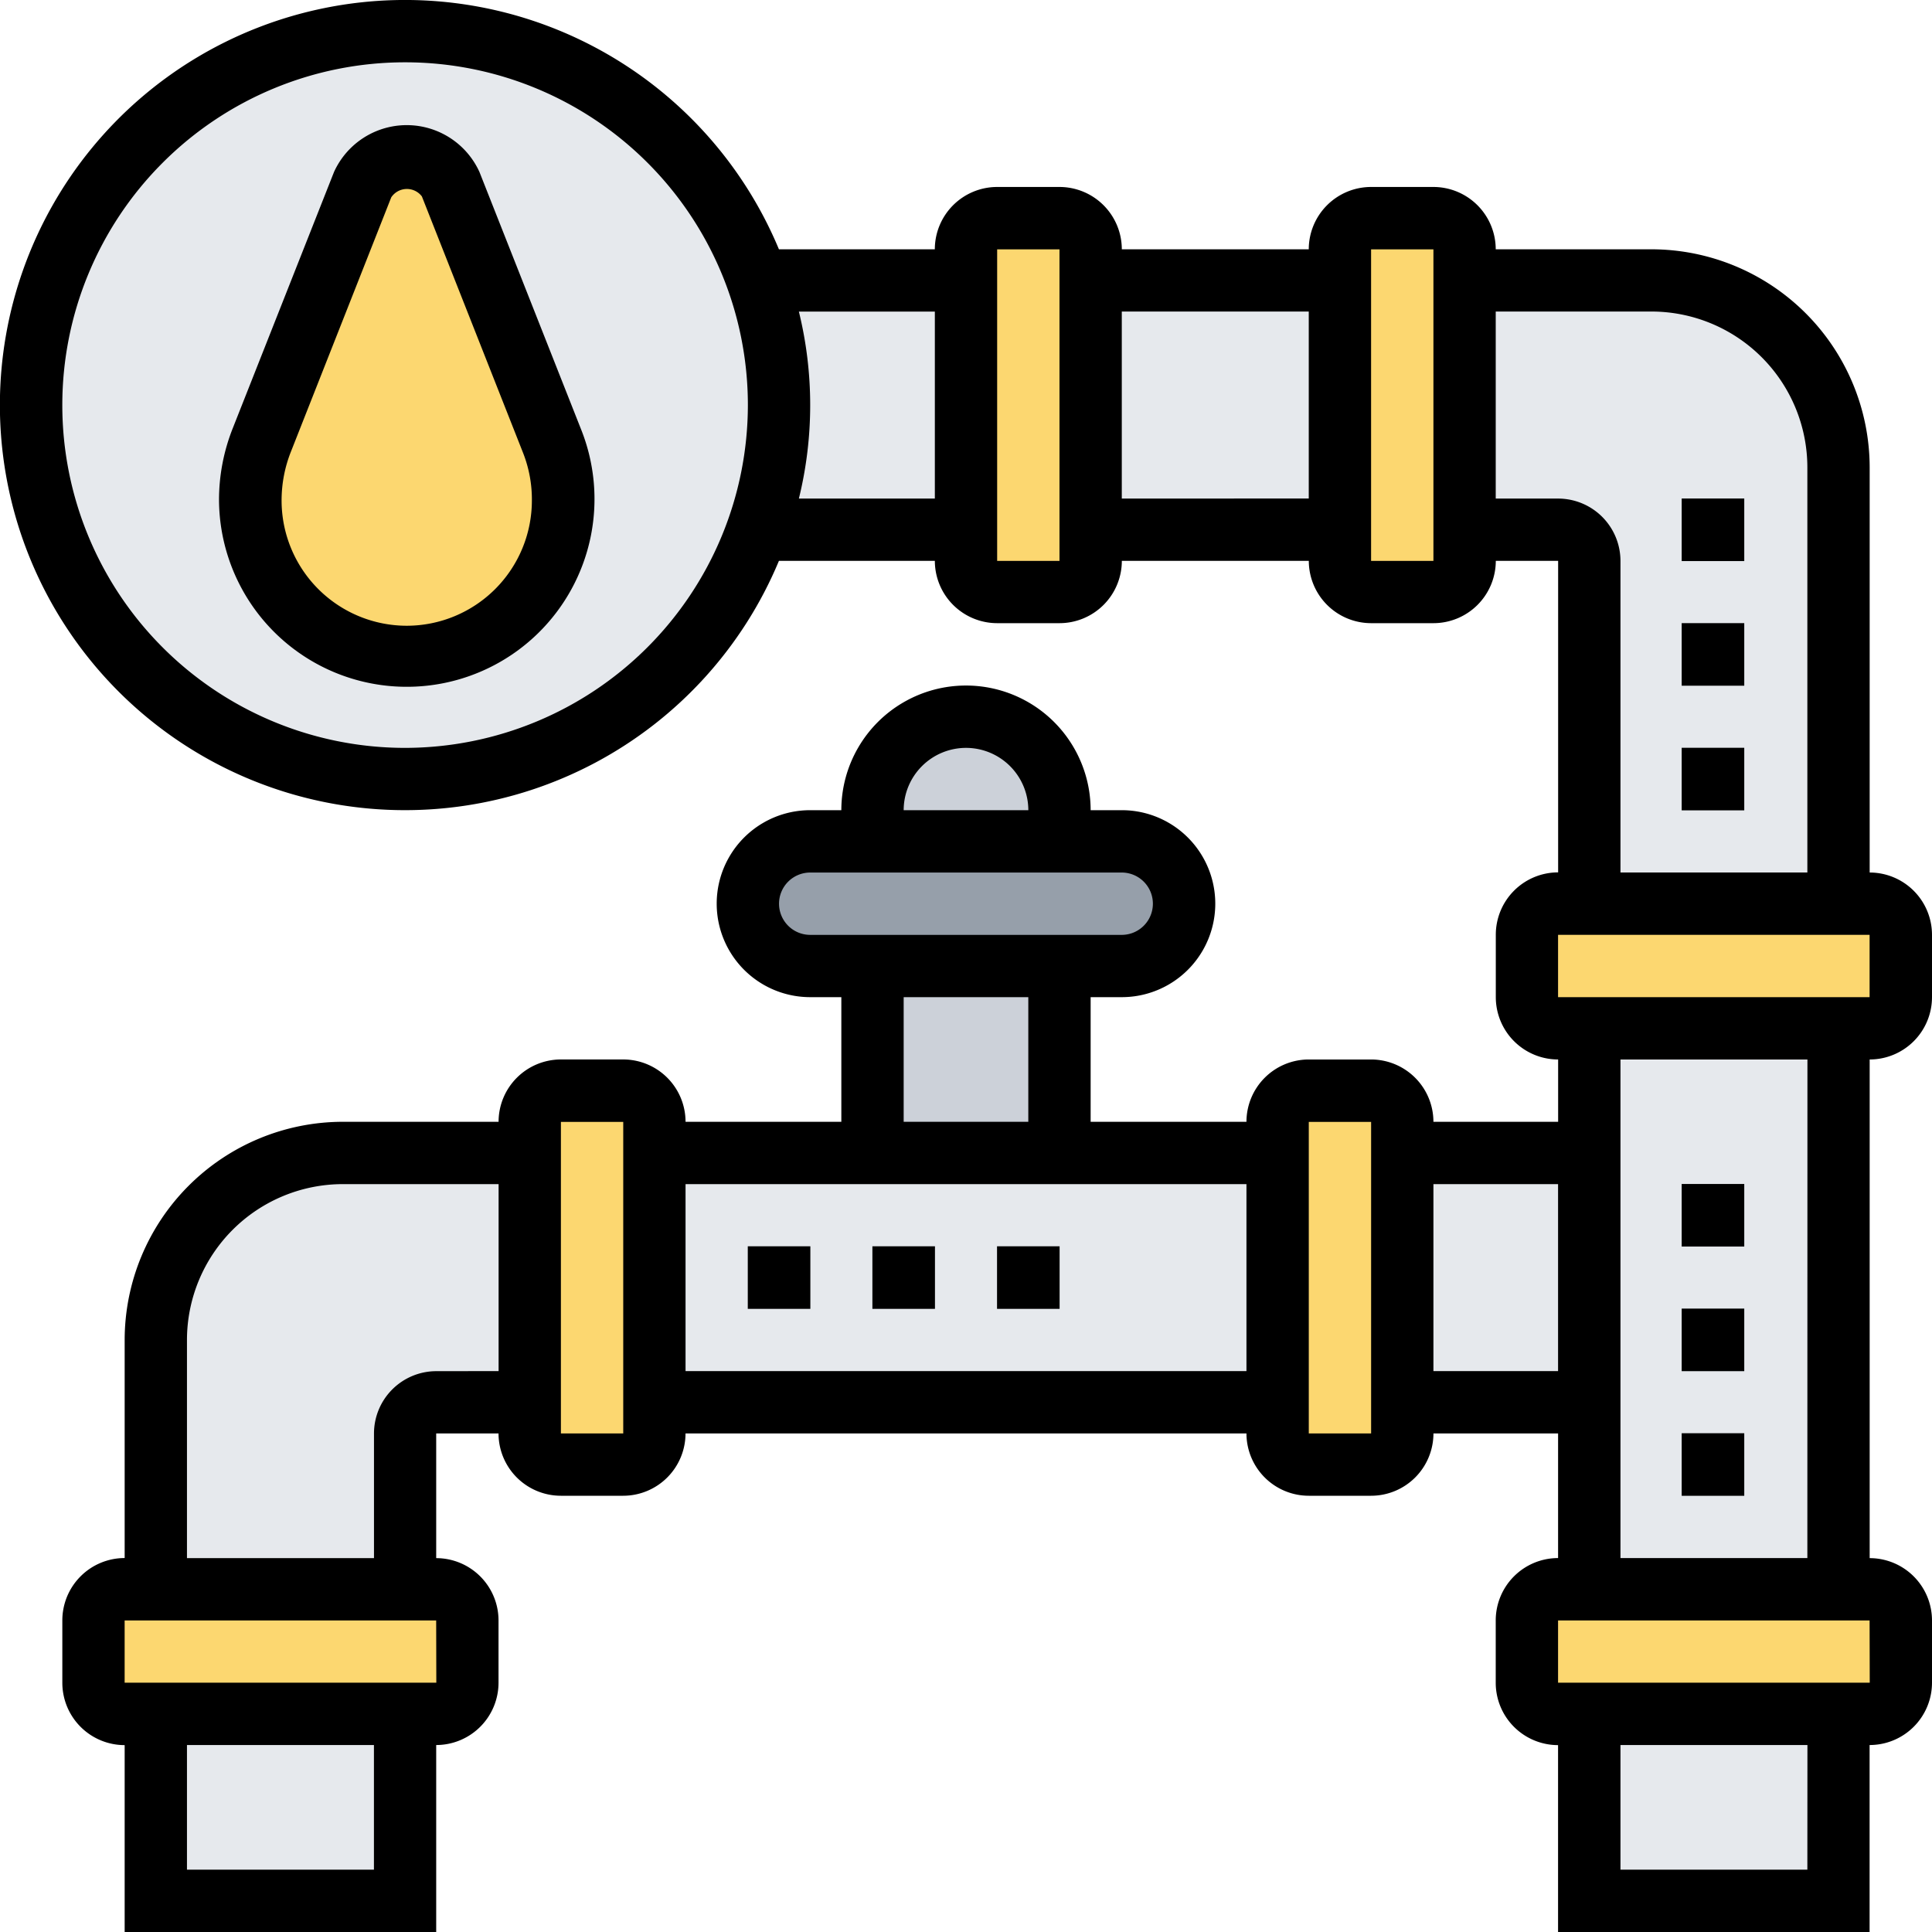 <svg xmlns="http://www.w3.org/2000/svg" width="80" height="80" viewBox="0 0 80 80">
  <g id="pipeline_1_" data-name="pipeline (1)" transform="translate(-1 -1)">
    <path id="Caminho_220" data-name="Caminho 220" d="M40.547,28a2.6,2.6,0,0,1,2.591,2.591,2.61,2.61,0,0,1-2.591,2.591H27.591A2.6,2.6,0,0,1,25,30.591,2.61,2.61,0,0,1,27.591,28H40.547Z" transform="translate(6.931 7.829)" fill="#969faa"/>
    <path id="Caminho_221" data-name="Caminho 221" d="M36.773,27.887v1.3H29v-1.3a3.887,3.887,0,0,1,7.773,0Z" transform="translate(8.113 6.669)" fill="#ccd1d9"/>
    <path id="Caminho_222" data-name="Caminho 222" d="M29,32h7.773v7.773H29Z" transform="translate(8.113 8.983)" fill="#ccd1d9"/>
    <g id="Grupo_5" data-name="Grupo 5" transform="translate(7.478 12.66)">
      <path id="Caminho_223" data-name="Caminho 223" d="M52,56H62.365v7.773H52Z" transform="translate(7.271 3.271)" fill="#e6e9ed"/>
      <path id="Caminho_224" data-name="Caminho 224" d="M33.974,10V20.365H25.32A15.683,15.683,0,0,0,25.32,10Z" transform="translate(-0.422 -10)" fill="#e6e9ed"/>
      <path id="Caminho_225" data-name="Caminho 225" d="M36,10H46.365V20.365H36Z" transform="translate(2.655 -10)" fill="#e6e9ed"/>
      <path id="Caminho_226" data-name="Caminho 226" d="M63.547,35.911H53.182V21.66a1.3,1.3,0,0,0-1.3-1.3H48V10h7.773a7.78,7.78,0,0,1,7.773,7.773Z" transform="translate(6.089 -10)" fill="#e6e9ed"/>
      <path id="Caminho_227" data-name="Caminho 227" d="M46,38h7.773V48.365H46Z" transform="translate(5.497 -1.931)" fill="#e6e9ed"/>
      <path id="Caminho_228" data-name="Caminho 228" d="M62.365,57.32H52V34H62.365Z" transform="translate(7.271 -3.136)" fill="#e6e9ed"/>
      <path id="Caminho_229" data-name="Caminho 229" d="M22,48.365V38H47.911V48.365Z" transform="translate(-1.424 -1.931)" fill="#e6e9ed"/>
      <path id="Caminho_230" data-name="Caminho 230" d="M21.547,38V48.365H17.66a1.3,1.3,0,0,0-1.3,1.3v6.478H6V45.773A7.78,7.78,0,0,1,13.773,38Z" transform="translate(-6 -1.964)" fill="#e6e9ed"/>
      <path id="Caminho_231" data-name="Caminho 231" d="M6,56H16.365v7.773H6Z" transform="translate(-6 3.271)" fill="#e6e9ed"/>
    </g>
    <path id="Caminho_232" data-name="Caminho 232" d="M19.547,53.3v2.591a1.3,1.3,0,0,1-1.3,1.3H5.3a1.3,1.3,0,0,1-1.3-1.3V53.3A1.3,1.3,0,0,1,5.3,52H18.251A1.3,1.3,0,0,1,19.547,53.3Z" transform="translate(0.887 14.749)" fill="#fcd770"/>
    <path id="Caminho_233" data-name="Caminho 233" d="M23.182,48.956v1.3a1.3,1.3,0,0,1-1.3,1.3H19.3a1.3,1.3,0,0,1-1.3-1.3V37.3A1.3,1.3,0,0,1,19.3,36h2.591a1.3,1.3,0,0,1,1.3,1.3v11.66Z" transform="translate(4.929 10.117)" fill="#fcd770"/>
    <path id="Caminho_234" data-name="Caminho 234" d="M47.182,48.956v1.3a1.3,1.3,0,0,1-1.3,1.3H43.3a1.3,1.3,0,0,1-1.3-1.3V37.3A1.3,1.3,0,0,1,43.3,36h2.591a1.3,1.3,0,0,1,1.3,1.3v11.66Z" transform="translate(11.888 10.117)" fill="#fcd770"/>
    <path id="Caminho_235" data-name="Caminho 235" d="M65.547,53.3v2.591a1.3,1.3,0,0,1-1.3,1.3H51.3a1.3,1.3,0,0,1-1.3-1.3V53.3A1.3,1.3,0,0,1,51.3,52H64.251A1.3,1.3,0,0,1,65.547,53.3Z" transform="translate(14.158 14.749)" fill="#fcd770"/>
    <path id="Caminho_236" data-name="Caminho 236" d="M65.547,31.3v2.591a1.3,1.3,0,0,1-1.3,1.3H51.3a1.3,1.3,0,0,1-1.3-1.3V31.3A1.3,1.3,0,0,1,51.3,30H64.251A1.3,1.3,0,0,1,65.547,31.3Z" transform="translate(14.158 8.409)" fill="#fcd770"/>
    <path id="Caminho_237" data-name="Caminho 237" d="M49.182,20.956v1.3a1.3,1.3,0,0,1-1.3,1.3H45.3a1.3,1.3,0,0,1-1.3-1.3V9.3A1.3,1.3,0,0,1,45.3,8h2.591a1.3,1.3,0,0,1,1.3,1.3v11.66Z" transform="translate(12.468 2.069)" fill="#fcd770"/>
    <path id="Caminho_238" data-name="Caminho 238" d="M37.182,20.956v1.3a1.3,1.3,0,0,1-1.3,1.3H33.3a1.3,1.3,0,0,1-1.3-1.3V9.3A1.3,1.3,0,0,1,33.3,8h2.591a1.3,1.3,0,0,1,1.3,1.3v11.66Z" transform="translate(8.989 2.069)" fill="#fcd770"/>
    <path id="Caminho_239" data-name="Caminho 239" d="M32.213,12.365A15.552,15.552,0,1,1,17.547,2,15.6,15.6,0,0,1,32.213,12.365Z" transform="translate(0.296 0.296)" fill="#e6e9ed"/>
    <path id="Caminho_240" data-name="Caminho 240" d="M17.3,7.179l4.2,10.637a6.428,6.428,0,0,1,.453,2.371v.065a6.458,6.458,0,0,1-6.242,6.474A6.713,6.713,0,0,1,9,19.939a5.168,5.168,0,0,1,.361-1.9l4.29-10.862a2,2,0,0,1,3.654,0Z" transform="translate(2.365 1.478)" fill="#fcd770"/>
    <path id="Caminho_241" data-name="Caminho 241" d="M18.784,6.939a3.307,3.307,0,0,0-6.022,0l-4.2,10.63A8.042,8.042,0,0,0,8,20.547a7.774,7.774,0,1,0,15.005-2.918Zm-3.011,18.79a5.188,5.188,0,0,1-5.182-5.182,5.467,5.467,0,0,1,.386-2.025L15.132,7.989A.779.779,0,0,1,16.4,7.951L20.594,18.58a5.263,5.263,0,0,1,.361,1.967A5.188,5.188,0,0,1,15.773,25.729Z" transform="translate(2.069 1.182)"/>
    <path id="Caminho_242" data-name="Caminho 242" d="M81,42.29V39.71a2.583,2.583,0,0,0-2.581-2.581V20.355a9.044,9.044,0,0,0-9.032-9.032H62.935a2.583,2.583,0,0,0-2.581-2.581H57.774a2.583,2.583,0,0,0-2.581,2.581H47.452a2.583,2.583,0,0,0-2.581-2.581H42.29a2.583,2.583,0,0,0-2.581,2.581H33.254a16.774,16.774,0,1,0,0,12.9H39.71a2.583,2.583,0,0,0,2.581,2.581h2.581a2.583,2.583,0,0,0,2.581-2.581h7.742a2.583,2.583,0,0,0,2.581,2.581h2.581a2.583,2.583,0,0,0,2.581-2.581h2.581v12.9a2.583,2.583,0,0,0-2.581,2.581V42.29a2.583,2.583,0,0,0,2.581,2.581v2.581H60.355a2.583,2.583,0,0,0-2.581-2.581H55.194a2.583,2.583,0,0,0-2.581,2.581H46.161V42.29h1.29a3.871,3.871,0,0,0,0-7.742h-1.29a5.161,5.161,0,1,0-10.323,0h-1.29a3.871,3.871,0,1,0,0,7.742h1.29v5.161H29.387a2.583,2.583,0,0,0-2.581-2.581H24.226a2.583,2.583,0,0,0-2.581,2.581H15.194a9.044,9.044,0,0,0-9.032,9.032v9.032A2.583,2.583,0,0,0,3.581,68.1v2.581a2.583,2.583,0,0,0,2.581,2.581V81h12.9V73.258a2.583,2.583,0,0,0,2.581-2.581V68.1a2.583,2.583,0,0,0-2.581-2.581V60.355h2.581a2.583,2.583,0,0,0,2.581,2.581h2.581a2.583,2.583,0,0,0,2.581-2.581H52.613a2.583,2.583,0,0,0,2.581,2.581h2.581a2.583,2.583,0,0,0,2.581-2.581h5.161v5.161A2.583,2.583,0,0,0,62.935,68.1v2.581a2.583,2.583,0,0,0,2.581,2.581V81h12.9V73.258A2.583,2.583,0,0,0,81,70.677V68.1a2.583,2.583,0,0,0-2.581-2.581V44.871A2.583,2.583,0,0,0,81,42.29ZM17.774,31.968A14.194,14.194,0,1,1,31.968,17.774,14.21,14.21,0,0,1,17.774,31.968ZM34.08,21.645a16.23,16.23,0,0,0,0-7.742h5.63v7.742Zm8.21,2.581v-12.9h2.581l0,12.9Zm5.161-2.581V13.9h7.742v7.742ZM16.484,78.419H8.742V73.258h7.742Zm2.583-7.742H6.161V68.1h12.9Zm0-12.9a2.583,2.583,0,0,0-2.581,2.581v5.161H8.742V56.484a6.459,6.459,0,0,1,6.452-6.452h6.452v7.742ZM41,31.968a2.583,2.583,0,0,1,2.581,2.581H38.419A2.583,2.583,0,0,1,41,31.968Zm-7.742,6.452a1.291,1.291,0,0,1,1.29-1.29h12.9a1.29,1.29,0,0,1,0,2.581h-12.9A1.291,1.291,0,0,1,33.258,38.419Zm5.161,3.871h5.161v5.161H38.419ZM24.226,60.355v-12.9h2.581l0,12.9Zm5.161-2.581V50.032H52.613v7.742ZM57.774,24.226v-12.9h2.581l0,12.9Zm7.742-2.581H62.935V13.9h6.452a6.459,6.459,0,0,1,6.452,6.452V37.129H68.1v-12.9A2.583,2.583,0,0,0,65.516,21.645Zm0,18.065h12.9l0,2.581H65.516ZM55.194,60.355v-12.9h2.581l0,12.9Zm5.161-2.581V50.032h5.161v7.742ZM75.839,78.419H68.1V73.258h7.742Zm2.583-7.742H65.516V68.1h12.9Zm-2.583-5.161H68.1V44.871h7.742Z"/>
    <path id="Caminho_243" data-name="Caminho 243" d="M55,47h2.591v2.591H55Z" transform="translate(15.635 13.347)"/>
    <path id="Caminho_244" data-name="Caminho 244" d="M55,43h2.591v2.591H55Z" transform="translate(15.635 12.186)"/>
    <path id="Caminho_245" data-name="Caminho 245" d="M55,39h2.591v2.591H55Z" transform="translate(15.635 11.026)"/>
    <path id="Caminho_246" data-name="Caminho 246" d="M29,41h2.591v2.591H29Z" transform="translate(8.124 11.606)"/>
    <path id="Caminho_247" data-name="Caminho 247" d="M25,41h2.591v2.591H25Z" transform="translate(6.964 11.606)"/>
    <path id="Caminho_248" data-name="Caminho 248" d="M33,41h2.591v2.591H33Z" transform="translate(9.285 11.606)"/>
    <path id="Caminho_249" data-name="Caminho 249" d="M55,25h2.591v2.591H55Z" transform="translate(15.635 6.964)"/>
    <path id="Caminho_250" data-name="Caminho 250" d="M55,21h2.591v2.591H55Z" transform="translate(15.635 5.803)"/>
    <path id="Caminho_251" data-name="Caminho 251" d="M55,17h2.591v2.591H55Z" transform="translate(15.635 4.642)"/>
  </g>
</svg>
